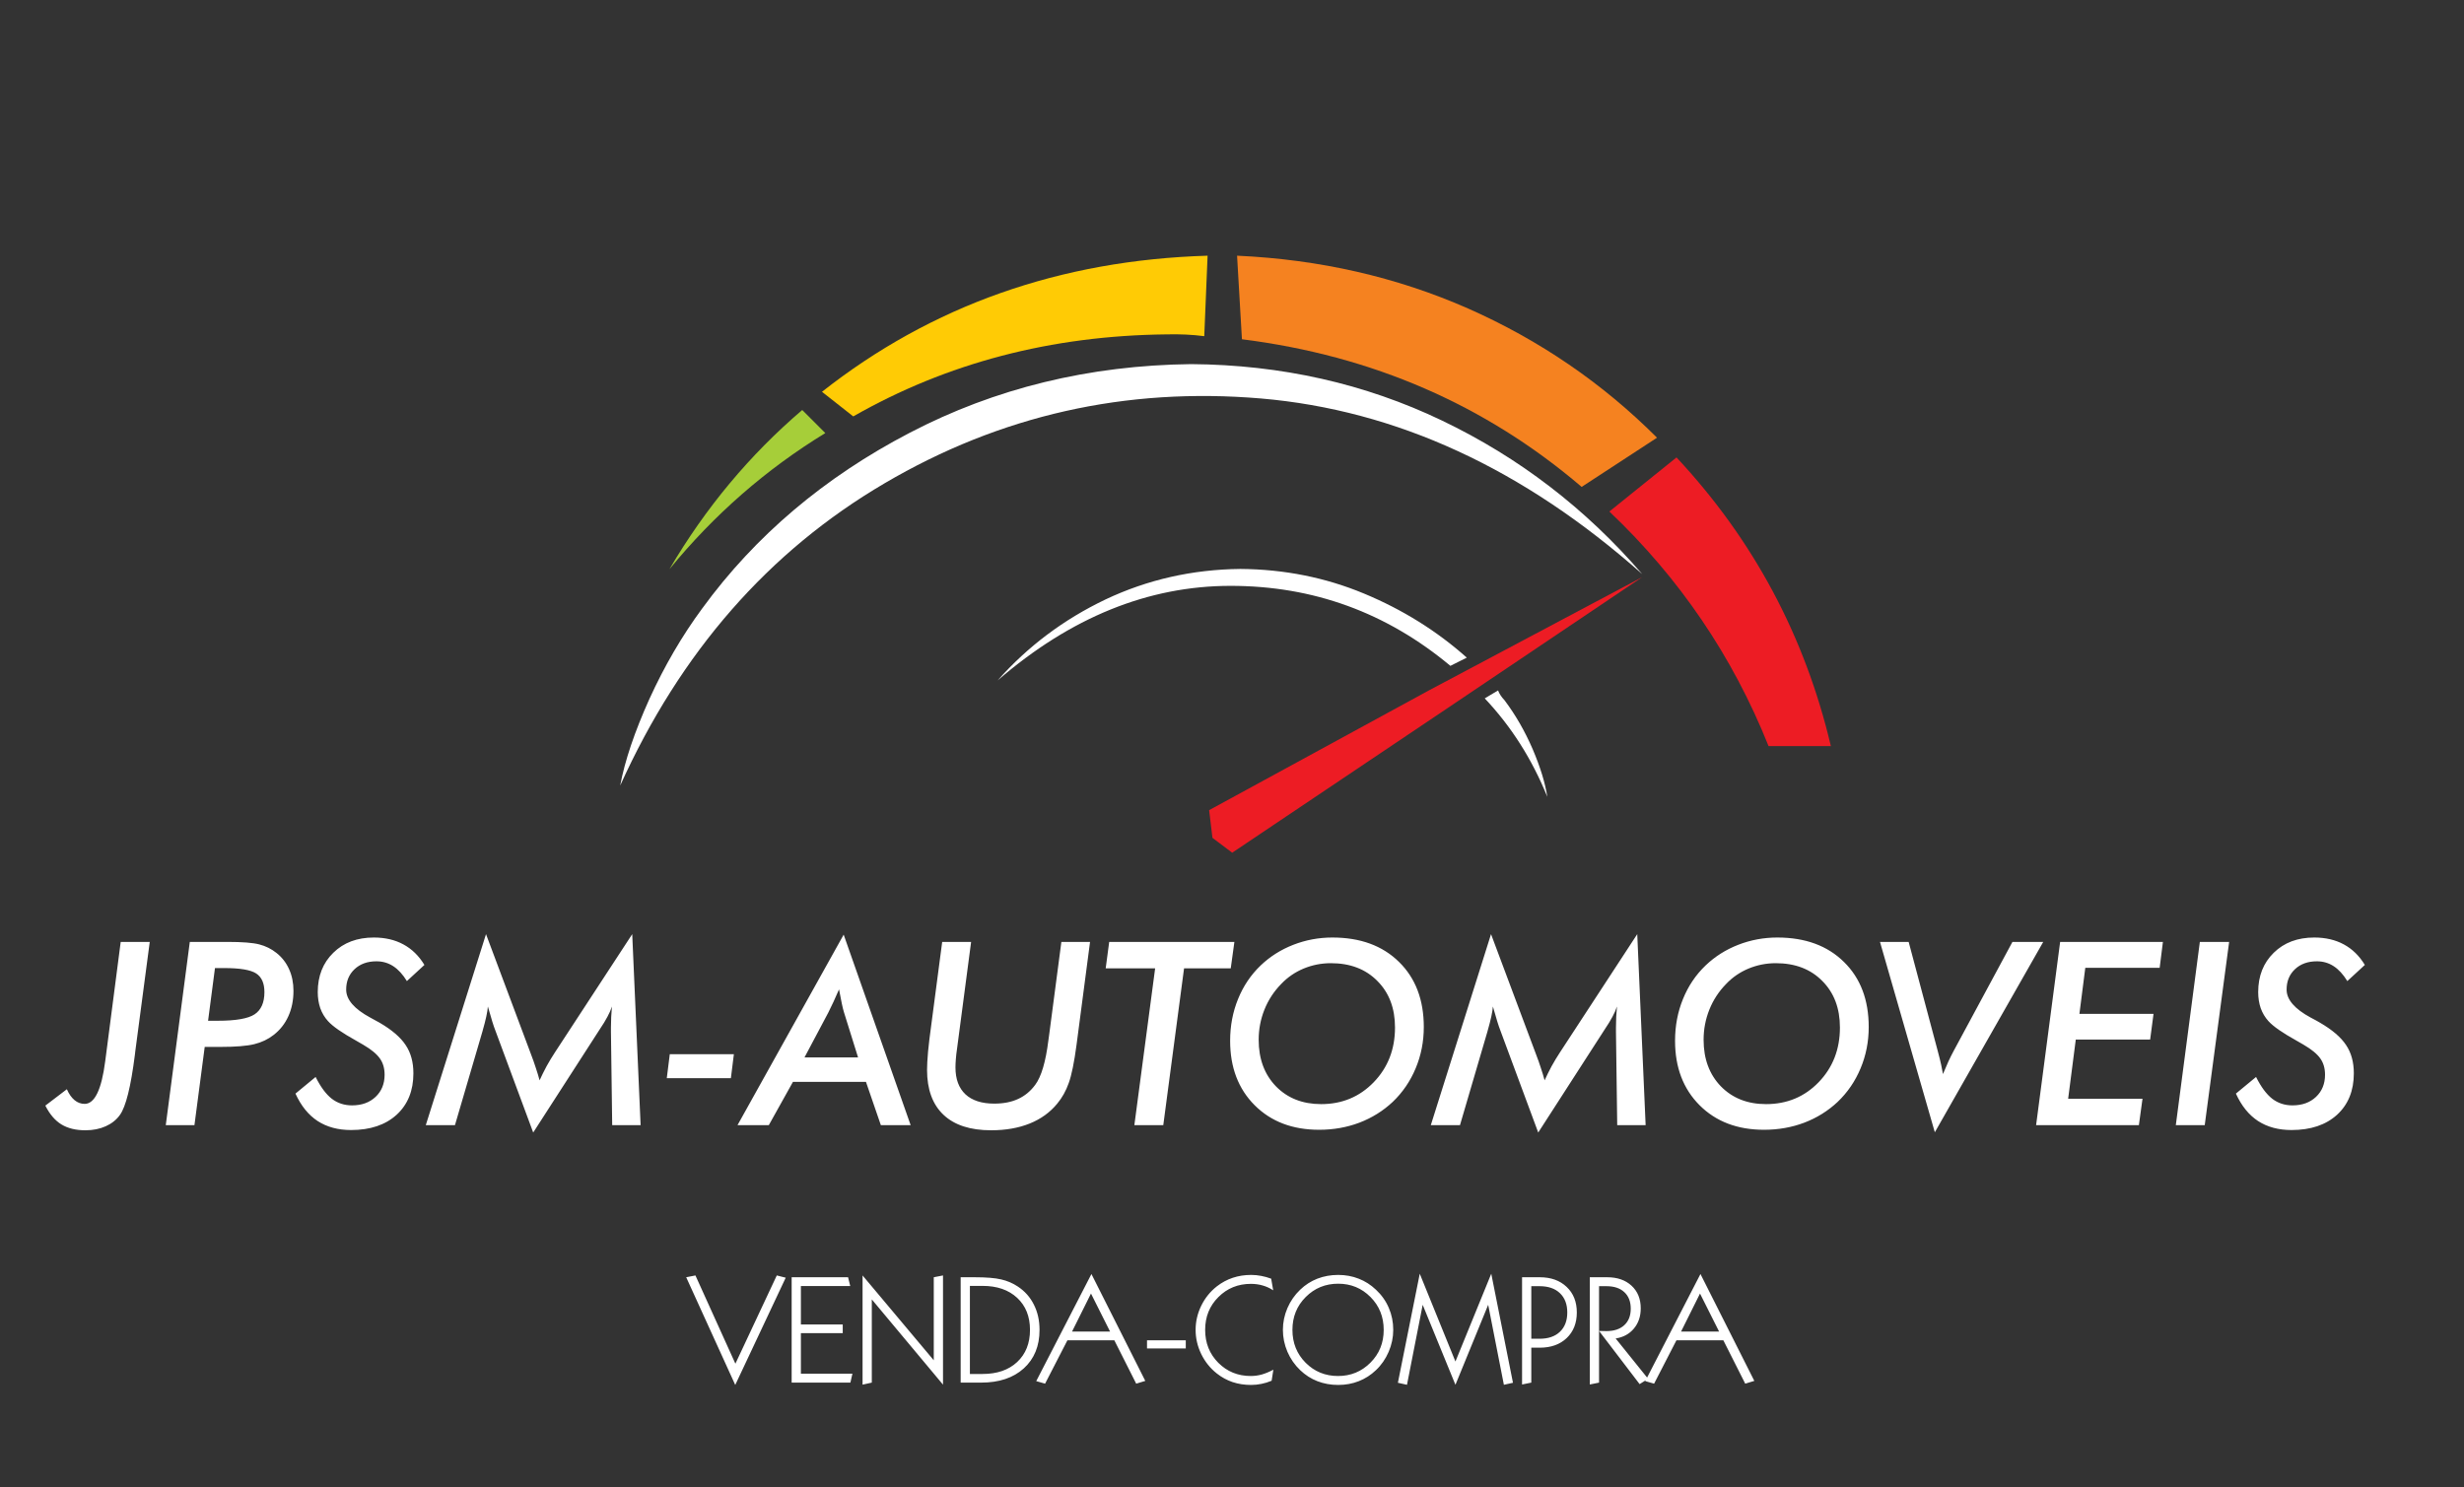 <svg width="666" height="402" viewBox="0 0 666 402" fill="none" xmlns="http://www.w3.org/2000/svg">
<rect x="0" y="0" width="666" height="402" fill="#333333" stroke="none"/>
<path fill-rule="evenodd" clip-rule="evenodd" d="M404.915 186.653C405.24 187.536 405.819 188.413 406.648 189.29C409.609 193.215 412.148 197.627 414.271 202.527C416.35 207.421 417.671 211.72 418.223 215.412C414.114 205.25 408.472 196.382 401.315 188.802L404.915 186.653ZM335.269 153.806C347.099 153.898 358.23 156.118 368.674 160.46C379.117 164.802 388.375 170.579 396.464 177.785L392.03 180.005C374.748 165.587 354.955 158.381 332.638 158.381C310.37 158.381 289.374 166.903 269.646 183.951C277.778 174.758 287.501 167.46 298.822 162.052C310.137 156.697 322.292 153.947 335.269 153.806Z" fill="white"/>
<path fill-rule="evenodd" clip-rule="evenodd" d="M321.967 98.436C294.339 98.761 268.974 104.95 245.873 117.007C222.82 129.02 204.136 144.846 189.811 164.477C184.359 171.872 179.6 180.026 175.534 188.943C171.517 197.86 168.885 205.667 167.635 212.364C183.942 176.285 207.758 149.047 239.084 130.661C270.36 112.275 304.274 104.625 340.813 107.722C377.407 110.862 411.753 126.687 443.864 155.192C428.618 137.499 410.578 123.66 389.74 113.682C368.907 103.704 346.314 98.621 321.967 98.436Z" fill="white"/>
<path fill-rule="evenodd" clip-rule="evenodd" d="M453.149 123.661C473.939 145.929 487.847 171.943 494.869 201.693H478.026C468.324 177.438 453.983 156.302 434.996 138.284L453.149 123.661Z" fill="#ED1C24"/>
<path fill-rule="evenodd" clip-rule="evenodd" d="M223.074 117.078C207.043 126.872 192.999 139.14 180.942 153.877C190.688 137.294 202.653 122.946 216.837 110.841L223.074 117.078Z" fill="#A6CE39"/>
<path fill-rule="evenodd" clip-rule="evenodd" d="M325.502 90.884C322.313 90.467 318.919 90.305 315.313 90.397C284.177 90.722 255.948 98.112 230.627 112.573L222.176 105.919C251.79 82.59 286.532 70.322 326.401 69.125L325.502 90.884Z" fill="#FFCB05"/>
<path fill-rule="evenodd" clip-rule="evenodd" d="M334.37 69.125C356.687 70.138 377.499 74.897 396.81 83.397C416.122 91.945 433.144 103.586 447.881 118.328L427.508 131.63C401.542 109.454 370.937 96.152 335.686 91.713L334.37 69.125Z" fill="#F58220"/>
<path fill-rule="evenodd" clip-rule="evenodd" d="M443.864 156.026L389.81 192.408L333.055 230.523L327.717 226.5L326.818 219.018L386.204 186.653L443.864 156.026Z" fill="#ED1C24"/>
<path d="M18.075 294.463C18.639 295.748 19.327 296.73 20.139 297.407C20.951 298.083 21.865 298.422 22.88 298.422C25.587 298.422 27.437 294.598 28.43 286.951C28.542 286.048 28.633 285.36 28.7 284.887L32.626 254.636H40.476L36.584 284.074L36.449 285.225C35.366 293.775 34.024 299.166 32.422 301.399C31.475 302.73 30.189 303.757 28.565 304.479C26.963 305.2 25.136 305.561 23.083 305.561C20.489 305.561 18.323 305.031 16.587 303.971C14.872 302.911 13.428 301.219 12.255 298.895L18.075 294.463ZM56.244 275.953H58.85C63.722 275.953 67.038 275.378 68.798 274.228C70.58 273.055 71.471 271.047 71.471 268.205C71.471 265.813 70.727 264.133 69.238 263.163C67.749 262.193 64.873 261.708 60.609 261.708H58.105L56.244 275.953ZM52.556 304.174H44.807L51.304 254.636H61.557C65.504 254.636 68.347 254.861 70.084 255.312C71.821 255.764 73.366 256.531 74.72 257.613C76.209 258.786 77.348 260.253 78.137 262.012C78.927 263.749 79.322 265.701 79.322 267.866C79.322 270.415 78.859 272.705 77.934 274.735C77.032 276.743 75.712 278.424 73.975 279.777C72.486 280.95 70.738 281.785 68.73 282.281C66.723 282.777 63.621 283.026 59.425 283.026H57.192H55.331L52.556 304.174ZM79.863 295.647L85.311 291.147C86.664 293.854 88.119 295.816 89.676 297.034C91.232 298.23 93.06 298.828 95.158 298.828C97.774 298.828 99.895 298.061 101.519 296.527C103.143 294.993 103.955 292.996 103.955 290.537C103.955 288.8 103.527 287.334 102.67 286.139C101.812 284.92 100.301 283.68 98.135 282.416C97.684 282.146 97.019 281.762 96.139 281.266C92.439 279.213 89.947 277.476 88.661 276.055C87.736 275.04 87.037 273.867 86.563 272.536C86.112 271.205 85.886 269.761 85.886 268.205C85.886 263.851 87.285 260.309 90.082 257.58C92.879 254.827 96.534 253.451 101.045 253.451C104.091 253.451 106.753 254.072 109.031 255.312C111.332 256.553 113.227 258.403 114.716 260.862L109.978 265.227C108.873 263.422 107.644 262.08 106.29 261.2C104.937 260.32 103.425 259.881 101.756 259.881C99.32 259.881 97.346 260.591 95.834 262.012C94.323 263.434 93.567 265.272 93.567 267.528C93.567 270.235 95.744 272.761 100.098 275.108C101.181 275.671 102.004 276.123 102.568 276.461C105.907 278.401 108.264 280.42 109.64 282.518C111.039 284.593 111.738 287.142 111.738 290.165C111.738 294.857 110.227 298.591 107.204 301.366C104.181 304.118 100.075 305.494 94.887 305.494C91.368 305.494 88.356 304.682 85.852 303.057C83.371 301.433 81.374 298.963 79.863 295.647ZM165.134 278.965V277.781C165.134 276.788 165.156 275.829 165.202 274.904C165.247 273.98 165.314 273.043 165.405 272.096C165.111 272.998 164.705 273.923 164.186 274.871C163.69 275.818 162.957 277.014 161.987 278.457L144.121 306.17L133.868 278.525C133.62 277.893 133.349 277.104 133.056 276.156C132.762 275.186 132.368 273.833 131.871 272.096C131.781 273.495 131.307 275.683 130.45 278.66L130.416 278.796L122.972 304.174H115.088L131.364 252.538L143.376 284.616C143.985 286.195 144.47 287.56 144.831 288.71C145.215 289.838 145.553 290.955 145.846 292.06C146.433 290.774 147.065 289.5 147.741 288.237C148.441 286.973 149.196 285.721 150.008 284.481L170.886 252.538L173.153 304.174H165.472L165.134 278.965ZM180.225 291.485L181.038 284.988H198.362L197.55 291.485H180.225ZM199.344 304.174L228.038 252.673L246.141 304.174H238.088L234.061 292.466H214.334L207.803 304.174H199.344ZM217.447 285.868H231.929L228.106 273.619C227.925 273.032 227.734 272.254 227.531 271.284C227.328 270.314 227.079 269.039 226.786 267.46C226.29 268.633 225.794 269.75 225.297 270.81C224.824 271.848 224.35 272.829 223.876 273.754L217.447 285.868ZM262.485 254.636L258.695 283.398C258.537 284.458 258.424 285.428 258.357 286.308C258.289 287.165 258.255 287.921 258.255 288.575C258.255 291.733 259.158 294.158 260.962 295.85C262.767 297.519 265.361 298.354 268.745 298.354C271.226 298.354 273.369 297.937 275.174 297.102C277.001 296.267 278.547 294.993 279.81 293.278C281.457 291.068 282.641 287.075 283.363 281.3C283.453 280.646 283.521 280.161 283.566 279.845L286.882 254.636H294.631L290.976 282.484C290.345 287.221 289.645 290.65 288.878 292.771C288.134 294.891 287.096 296.752 285.765 298.354C283.825 300.723 281.344 302.516 278.321 303.734C275.298 304.952 271.824 305.561 267.899 305.561C262.259 305.561 257.962 304.163 255.007 301.366C252.052 298.568 250.574 294.519 250.574 289.218C250.574 288.045 250.664 286.409 250.845 284.311C251.048 282.213 251.33 279.867 251.691 277.273L254.668 254.636H262.485ZM306.609 304.174L312.226 261.775H298.86L299.808 254.636H333.646L332.664 261.775H320.043L314.426 304.174H306.609ZM377.059 277.781C377.059 272.57 375.469 268.374 372.288 265.193C369.13 261.99 364.945 260.388 359.734 260.388C357.163 260.388 354.704 260.873 352.358 261.843C350.034 262.813 348.015 264.2 346.301 266.005C344.316 268.035 342.804 270.348 341.767 272.942C340.729 275.536 340.21 278.254 340.21 281.097C340.21 286.263 341.767 290.459 344.88 293.684C348.015 296.888 352.087 298.489 357.095 298.489C362.757 298.489 367.494 296.515 371.307 292.568C375.142 288.597 377.059 283.668 377.059 277.781ZM360.14 253.451C367.675 253.451 373.676 255.651 378.142 260.05C382.609 264.426 384.842 270.291 384.842 277.645C384.842 281.593 384.109 285.315 382.642 288.812C381.199 292.286 379.135 295.309 376.45 297.88C373.856 300.317 370.856 302.189 367.449 303.497C364.043 304.783 360.411 305.426 356.554 305.426C349.357 305.426 343.549 303.215 339.127 298.794C334.706 294.372 332.495 288.564 332.495 281.367C332.495 277.352 333.206 273.596 334.627 270.1C336.048 266.58 338.09 263.546 340.751 260.997C343.278 258.583 346.222 256.722 349.583 255.414C352.944 254.106 356.463 253.451 360.14 253.451ZM436.783 278.965V277.781C436.783 276.788 436.805 275.829 436.85 274.904C436.896 273.98 436.963 273.043 437.053 272.096C436.76 272.998 436.354 273.923 435.835 274.871C435.339 275.818 434.606 277.014 433.636 278.457L415.77 306.17L405.517 278.525C405.269 277.893 404.998 277.104 404.705 276.156C404.411 275.186 404.017 273.833 403.52 272.096C403.43 273.495 402.956 275.683 402.099 278.66L402.065 278.796L394.621 304.174H386.737L403.013 252.538L415.025 284.616C415.634 286.195 416.119 287.56 416.48 288.71C416.864 289.838 417.202 290.955 417.495 292.06C418.082 290.774 418.713 289.5 419.39 288.237C420.09 286.973 420.845 285.721 421.657 284.481L442.535 252.538L444.802 304.174H437.121L436.783 278.965ZM497.318 277.781C497.318 272.57 495.728 268.374 492.547 265.193C489.389 261.99 485.205 260.388 479.994 260.388C477.422 260.388 474.963 260.873 472.617 261.843C470.293 262.813 468.274 264.2 466.56 266.005C464.575 268.035 463.063 270.348 462.026 272.942C460.988 275.536 460.469 278.254 460.469 281.097C460.469 286.263 462.026 290.459 465.139 293.684C468.274 296.888 472.346 298.489 477.354 298.489C483.016 298.489 487.754 296.515 491.566 292.568C495.401 288.597 497.318 283.668 497.318 277.781ZM480.4 253.451C487.934 253.451 493.935 255.651 498.401 260.05C502.868 264.426 505.101 270.291 505.101 277.645C505.101 281.593 504.368 285.315 502.902 288.812C501.458 292.286 499.394 295.309 496.709 297.88C494.115 300.317 491.115 302.189 487.708 303.497C484.302 304.783 480.67 305.426 476.813 305.426C469.617 305.426 463.808 303.215 459.386 298.794C454.965 294.372 452.754 288.564 452.754 281.367C452.754 277.352 453.465 273.596 454.886 270.1C456.307 266.58 458.349 263.546 461.011 260.997C463.537 258.583 466.481 256.722 469.842 255.414C473.203 254.106 476.723 253.451 480.4 253.451ZM508.146 254.636H515.895L523.779 284.21C524.185 285.721 524.49 286.951 524.693 287.898C524.896 288.823 525.054 289.646 525.167 290.368C525.686 289.105 526.182 287.955 526.656 286.917C527.152 285.857 527.626 284.909 528.077 284.074L543.947 254.636H552.271L522.967 306.103L508.146 254.636ZM550.342 304.174L556.839 254.636H584.62L583.74 261.64H563.64L562.05 274.092H582.082L581.168 281.029H561.069L559.005 297.034H579.104L578.123 304.174H550.342ZM588.105 304.174L594.602 254.636H602.52L595.921 304.174H588.105ZM604.347 295.647L609.795 291.147C611.148 293.854 612.603 295.816 614.16 297.034C615.716 298.23 617.544 298.828 619.642 298.828C622.258 298.828 624.379 298.061 626.003 296.527C627.627 294.993 628.439 292.996 628.439 290.537C628.439 288.8 628.011 287.334 627.154 286.139C626.296 284.92 624.785 283.68 622.619 282.416C622.168 282.146 621.503 281.762 620.623 281.266C616.923 279.213 614.431 277.476 613.145 276.055C612.22 275.04 611.521 273.867 611.047 272.536C610.596 271.205 610.37 269.761 610.37 268.205C610.37 263.851 611.769 260.309 614.566 257.58C617.363 254.827 621.018 253.451 625.529 253.451C628.575 253.451 631.237 254.072 633.515 255.312C635.816 256.553 637.711 258.403 639.2 260.862L634.462 265.227C633.357 263.422 632.128 262.08 630.774 261.2C629.421 260.32 627.909 259.881 626.24 259.881C623.804 259.881 621.83 260.591 620.318 262.012C618.807 263.434 618.051 265.272 618.051 267.528C618.051 270.235 620.228 272.761 624.582 275.108C625.665 275.671 626.488 276.123 627.052 276.461C630.391 278.401 632.748 280.42 634.124 282.518C635.523 284.593 636.222 287.142 636.222 290.165C636.222 294.857 634.711 298.591 631.688 301.366C628.665 304.118 624.559 305.494 619.371 305.494C615.852 305.494 612.84 304.682 610.336 303.057C607.855 301.433 605.858 298.963 604.347 295.647Z" fill="white"/>
<path d="M212.375 345.415L198.731 374.407L185.474 345.293L187.971 344.806L198.772 368.661L209.959 344.806L212.375 345.415ZM213.978 373.778V345.293H229.226L229.814 347.668H216.476V358.063H227.784V360.398H216.476V371.362H230.403L229.855 373.778H213.978ZM233.144 374.326V344.806L252.391 367.748V345.293L254.888 344.806V374.326L235.641 351.282V373.778L233.144 374.326ZM262.157 347.628V371.443H265.567C269.506 371.443 272.626 370.367 274.927 368.215C277.241 366.049 278.399 363.153 278.399 359.525C278.399 355.898 277.241 353.008 274.927 350.856C272.612 348.704 269.493 347.628 265.567 347.628H262.157ZM259.659 373.778V345.293H263.395C266.576 345.293 268.985 345.489 270.623 345.882C272.26 346.261 273.749 346.897 275.089 347.79C276.998 349.049 278.453 350.687 279.454 352.703C280.47 354.707 280.977 356.981 280.977 359.525C280.977 363.883 279.563 367.348 276.734 369.92C273.905 372.492 270.054 373.778 265.182 373.778H259.659ZM289.768 359.972H300.041L294.884 349.699L289.768 359.972ZM280.084 373.372L295.006 344.42L309.563 373.311L307.107 374.062L301.198 362.347H288.509L282.479 374.062L280.084 373.372ZM310.03 364.54V362.347H320.506V364.54H310.03ZM343.712 373.27C342.778 373.663 341.851 373.947 340.931 374.123C340.024 374.312 339.097 374.407 338.149 374.407C336.376 374.407 334.711 374.15 333.155 373.635C331.612 373.108 330.197 372.336 328.912 371.321C327.125 369.913 325.717 368.161 324.689 366.063C323.673 363.965 323.166 361.786 323.166 359.525C323.166 357.251 323.673 355.072 324.689 352.988C325.717 350.89 327.125 349.144 328.912 347.75C330.238 346.721 331.673 345.949 333.216 345.435C334.759 344.921 336.417 344.664 338.19 344.664C339.11 344.664 340.01 344.752 340.89 344.928C341.783 345.09 342.683 345.34 343.59 345.679L344.138 348.826C343.259 348.244 342.318 347.811 341.316 347.526C340.315 347.229 339.246 347.08 338.109 347.08C334.63 347.08 331.7 348.271 329.318 350.653C326.935 353.022 325.744 355.979 325.744 359.525C325.744 363.071 326.929 366.036 329.297 368.418C331.679 370.8 334.603 371.991 338.068 371.991C339.083 371.991 340.078 371.856 341.052 371.585C342.041 371.301 343.083 370.868 344.179 370.286L343.712 373.27ZM349.336 359.525C349.336 363.058 350.527 366.022 352.909 368.418C355.291 370.8 358.208 371.991 361.66 371.991C365.098 371.991 368.014 370.793 370.41 368.397C372.806 366.002 374.004 363.044 374.004 359.525C374.004 355.993 372.813 353.028 370.43 350.633C368.048 348.237 365.138 347.039 361.7 347.039C358.249 347.039 355.325 348.237 352.93 350.633C350.534 353.028 349.336 355.993 349.336 359.525ZM346.758 359.525C346.758 357.495 347.164 355.532 347.976 353.637C348.801 351.729 349.952 350.071 351.427 348.663C352.794 347.35 354.344 346.356 356.076 345.679C357.822 345.002 359.697 344.664 361.7 344.664C363.676 344.664 365.524 345.002 367.243 345.679C368.962 346.342 370.518 347.337 371.912 348.663C373.428 350.071 374.586 351.709 375.384 353.576C376.183 355.431 376.582 357.414 376.582 359.525C376.582 361.555 376.169 363.532 375.344 365.454C374.518 367.375 373.374 369.027 371.912 370.407C370.545 371.72 368.996 372.715 367.263 373.392C365.544 374.069 363.69 374.407 361.7 374.407C359.697 374.407 357.822 374.069 356.076 373.392C354.344 372.715 352.794 371.72 351.427 370.407C349.952 369 348.801 367.342 347.976 365.433C347.164 363.511 346.758 361.542 346.758 359.525ZM377.841 373.818L383.749 344.339L393.393 368.073L403.077 344.339L408.944 373.818L406.488 374.366L402.245 352.744L393.393 374.366L384.541 352.744L380.297 374.366L377.841 373.818ZM413.898 347.709V361.921H416.132C418.487 361.921 420.321 361.291 421.634 360.033C422.96 358.774 423.623 357.035 423.623 354.815C423.623 352.595 422.96 350.856 421.634 349.597C420.321 348.338 418.487 347.709 416.132 347.709H413.898ZM411.401 374.285V345.293H416.172C419.204 345.293 421.634 346.166 423.461 347.912C425.288 349.645 426.202 351.946 426.202 354.815C426.202 357.684 425.288 359.992 423.461 361.738C421.634 363.471 419.204 364.337 416.172 364.337H413.898V373.778L411.401 374.285ZM429.714 374.285V345.293H434.404C437.151 345.293 439.351 346.058 441.002 347.587C442.653 349.117 443.479 351.154 443.479 353.698C443.479 355.864 442.863 357.684 441.632 359.16C440.4 360.635 438.755 361.528 436.698 361.84L445.469 372.742L443.175 374.184L432.211 359.809L434.201 359.85C436.272 359.85 437.882 359.315 439.033 358.246C440.197 357.177 440.779 355.688 440.779 353.78C440.779 351.871 440.197 350.382 439.033 349.313C437.882 348.244 436.272 347.709 434.201 347.709H432.211V373.778L429.714 374.285ZM454.382 359.972H464.655L459.498 349.699L454.382 359.972ZM444.697 373.372L459.62 344.42L474.177 373.311L471.72 374.062L465.812 362.347H453.123L447.093 374.062L444.697 373.372Z" fill="white"/>
</svg>
